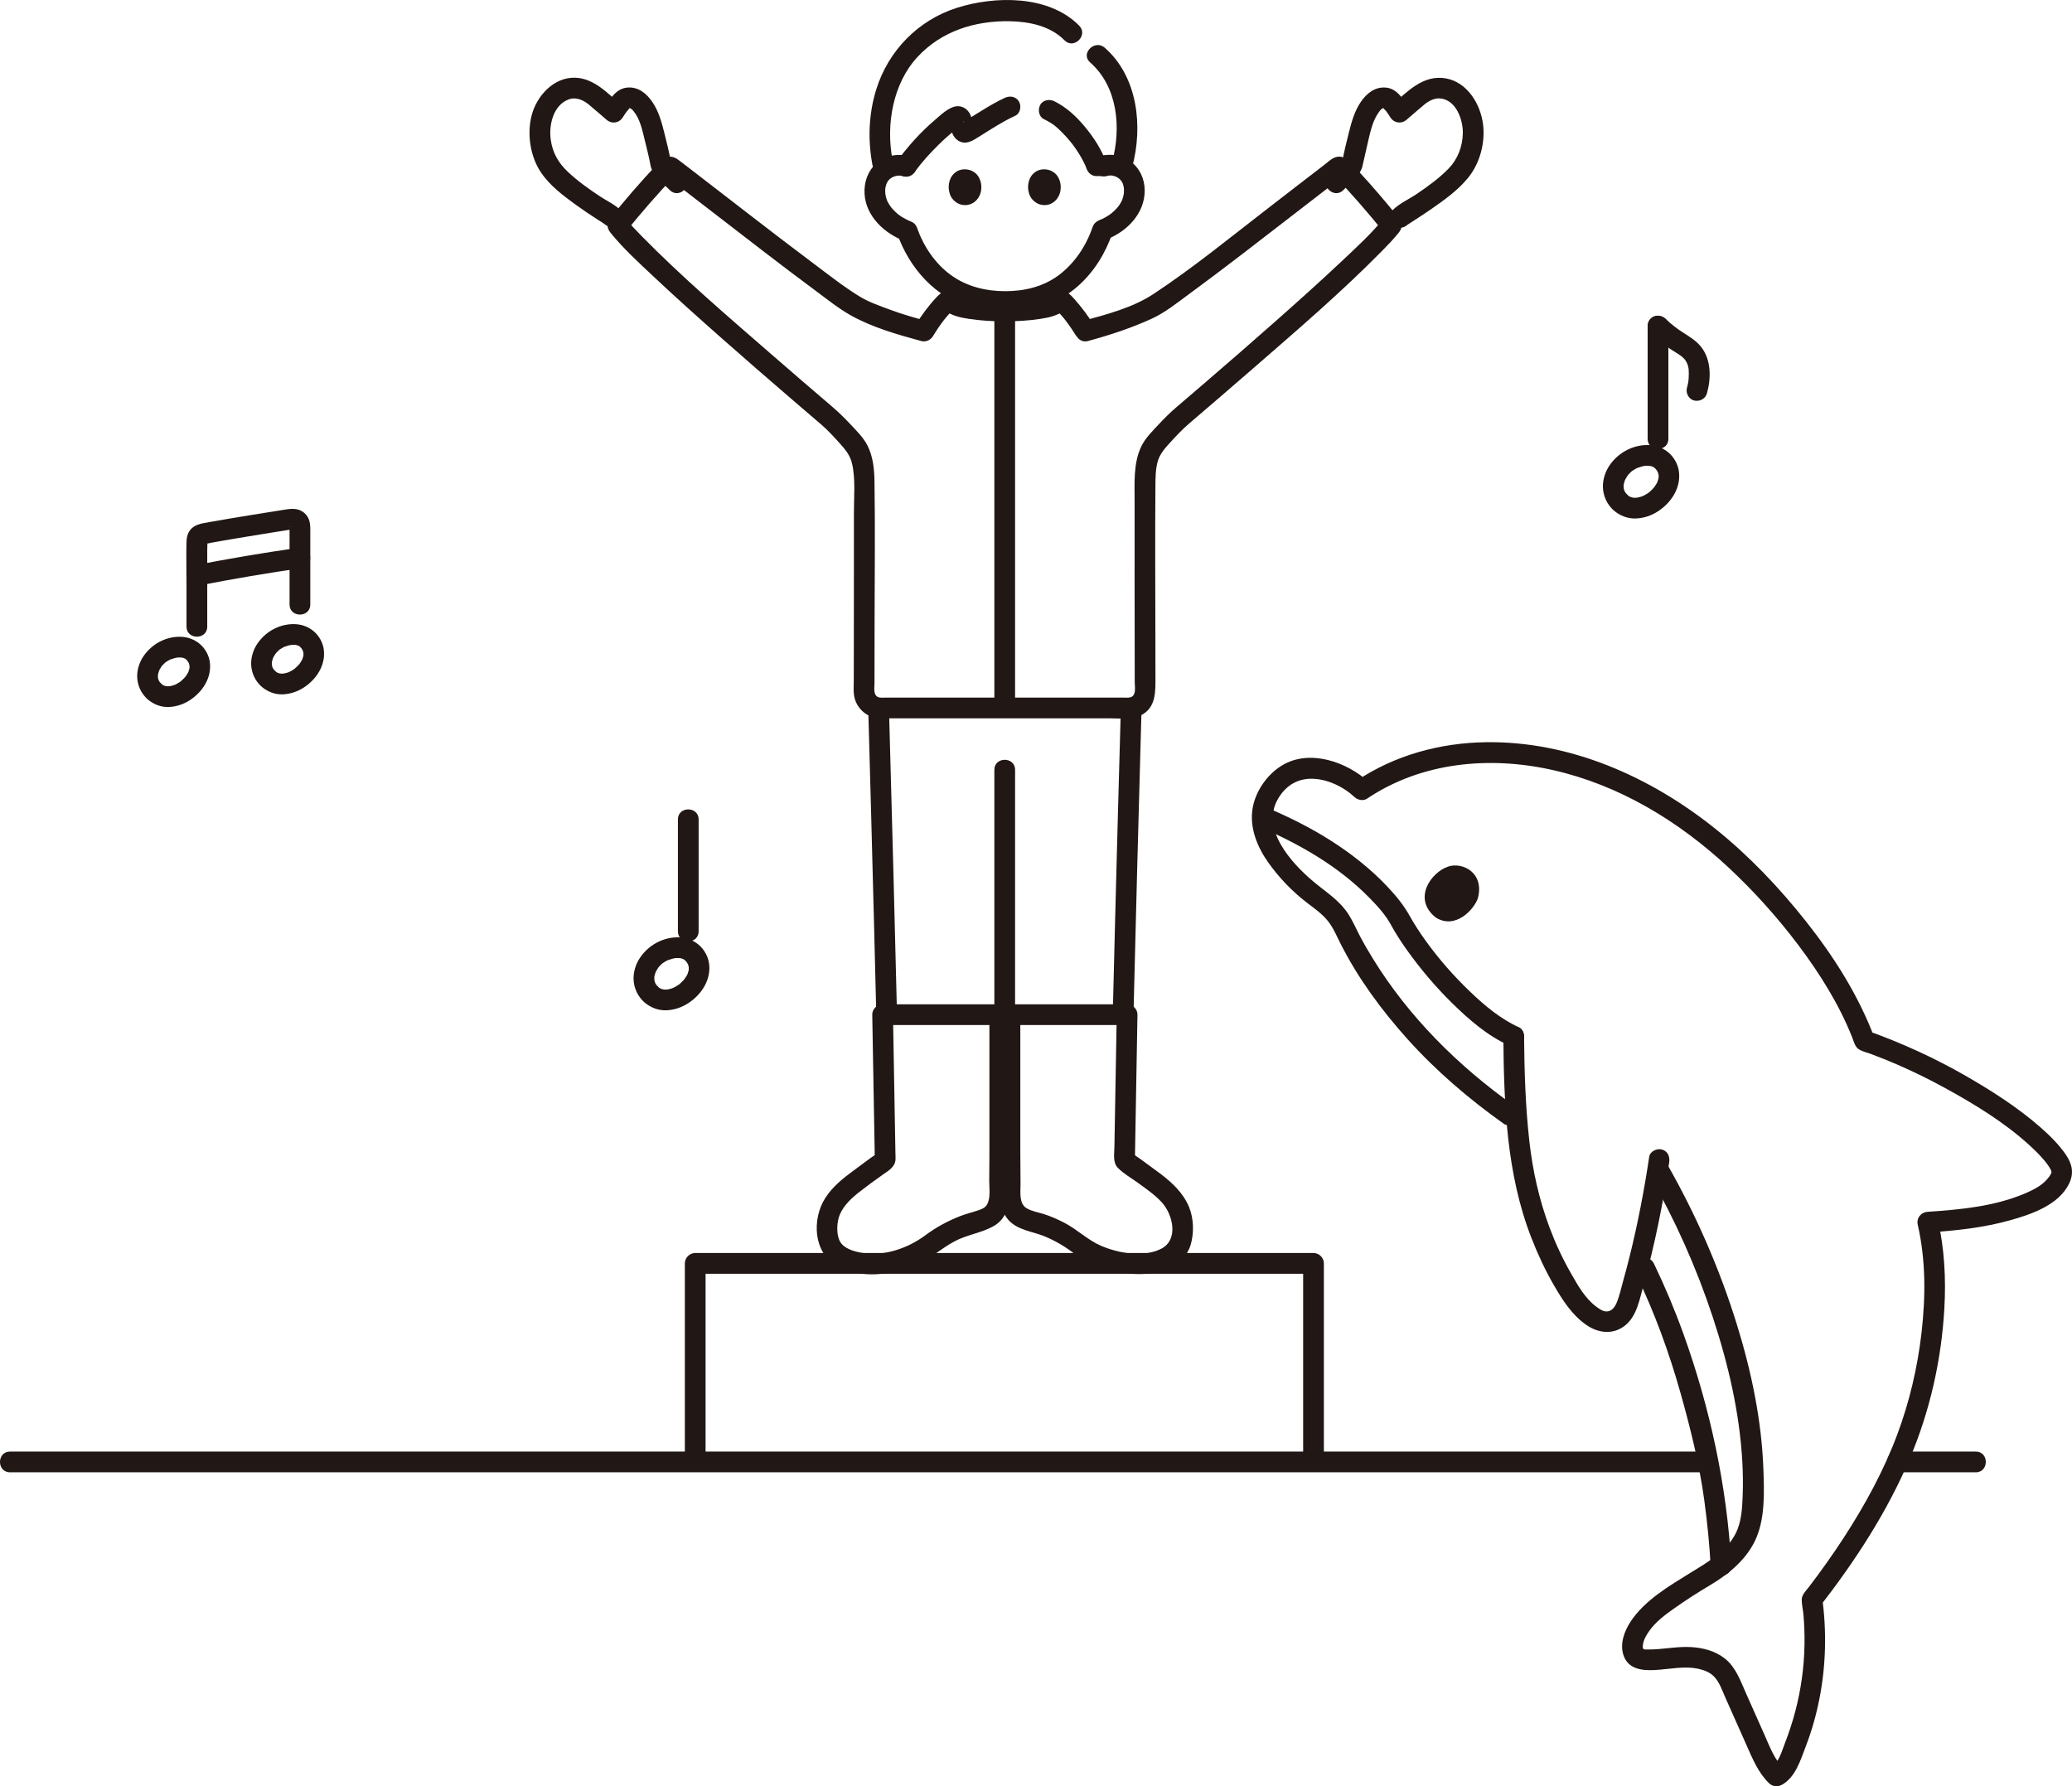 <?xml version="1.0" encoding="UTF-8"?><svg id="b" xmlns="http://www.w3.org/2000/svg" width="399.849" height="344.713" viewBox="0 0 399.849 344.713"><defs><style>.e{fill:none;}.f{fill:#211715;}</style></defs><g id="c"><g id="d"><path class="f" d="M255.478,282.123v-38.311c0-1.081-.916-2-2-2h-119.319c-1.081,0-2,.916-2,2v38.311c0,2.574,4,2.578,4,0v-38.311l-2,2h119.319l-2-2v38.311c0,2.574,4,2.578,4,0h0Z"/><path class="f" d="M381.282,280.131h-15.18c-2.574,0-2.578,4,0,4h15.18c2.574,0,2.578-4,0-4h0Z"/><path class="f" d="M1.932,284.131h327.66c2.574,0,2.578-4,0-4H1.932c-2.574,0-2.578,4,0,4h0Z"/><path class="f" d="M315.709,245.864c3.568,7.406,6.393,15.125,8.614,23.036,1.897,6.757,3.62,13.668,4.565,20.631.565,4.168.992,8.362,1.223,12.563.14,2.56,4.141,2.576,4,0-.835-15.229-4.099-30.369-9.26-44.712-1.658-4.607-3.562-9.126-5.687-13.537-1.117-2.318-4.567-.292-3.454,2.019h0Z"/><path class="e" d="M279.832,205.968c-.55-.505-1.087-1.023-1.626-1.54.539.517,1.077,1.035,1.626,1.54Z"/><path class="e" d="M277.01,203.277c-.557-.551-1.098-1.117-1.642-1.681.543.564,1.085,1.13,1.642,1.681Z"/><path class="e" d="M282.752,208.554c-.552-.472-1.095-.955-1.637-1.438.543.483,1.085.966,1.637,1.438Z"/><path class="e" d="M288.861,213.423c-.571-.425-1.137-.858-1.7-1.293.563.435,1.129.868,1.7,1.293Z"/><path class="e" d="M285.765,211.04c-.56-.446-1.113-.902-1.665-1.359.552.457,1.104.913,1.665,1.359Z"/><path class="e" d="M274.291,200.48c-.592-.634-1.166-1.284-1.74-1.933.575.649,1.149,1.3,1.74,1.933Z"/><path class="e" d="M244.335,161.544c.365.957.836,1.877,1.368,2.732,1.377,2.212,3.178,4.175,4.992,6.034,1.763,1.807,4.071,3.161,5.924,4.902-1.852-1.741-4.16-3.094-5.924-4.902-2.492-2.554-4.915-5.452-6.359-8.766Z"/><path class="e" d="M271.685,197.577c-.848-.986-1.678-1.987-2.485-3.008.807,1.021,1.637,2.023,2.485,3.008Z"/><path class="f" d="M318.261,223.233c-.967,6.464-2.199,12.891-3.777,19.234-.386,1.552-.794,3.099-1.227,4.64-.405,1.443-.73,3.028-1.323,4.406-.228.531-.652,1.189-1.285,1.452-.935.388-1.777-.187-2.588-.785-2.212-1.631-3.622-4.206-4.956-6.547-1.59-2.789-2.946-5.706-4.069-8.713-2.017-5.4-3.259-10.955-3.904-16.677-.758-6.724-.963-13.5-1.021-20.262-.022-2.573-4.022-2.579-4,0,.112,13.079.591,26.5,5.383,38.828,1.234,3.175,2.666,6.277,4.377,9.224,1.656,2.854,3.438,5.667,6.172,7.601,2.358,1.668,5.291,2.026,7.634.102,2.243-1.842,2.764-5.147,3.5-7.784,2.166-7.763,3.75-15.687,4.942-23.655.16-1.067-.267-2.15-1.397-2.46-.944-.259-2.299.322-2.46,1.397h0Z"/><path class="f" d="M292.218,213.413c-10.79-7.666-20.365-17.152-27.315-28.468-.869-1.416-1.712-2.854-2.483-4.327-.761-1.454-1.401-2.981-2.314-4.351-1.764-2.644-4.403-4.231-6.78-6.247-4.168-3.536-10.043-10.045-6.734-15.799,1.559-2.71,3.976-4.138,7.104-3.914,2.822.202,5.641,1.596,7.689,3.507.617.576,1.676.814,2.424.313,10.519-7.064,23.609-8.258,35.774-5.536,12.856,2.877,24.356,9.865,33.933,18.778,4.923,4.581,9.478,9.648,13.523,15.02,4.117,5.468,7.833,11.384,10.375,17.76.338.849.538,1.91,1.387,2.406.635.371,1.45.549,2.142.806,1.775.66,3.534,1.362,5.269,2.119,3.112,1.357,6.163,2.856,9.14,4.488,5.638,3.091,11.358,6.576,16.139,10.909,1.082.98,2.129,2.008,3.07,3.126.334.396.642.807.914,1.249.132.215.244.437.366.658-.093-.168.091.647.084.159.007.497-.828,1.532-1.429,2.075-1.011.914-2.3,1.565-3.544,2.102-5.954,2.568-12.546,3.181-18.934,3.613-1.327.09-2.234,1.203-1.929,2.532,1.57,6.831,1.516,13.968.713,20.901-.768,6.63-2.322,13.246-4.655,19.502-2.625,7.039-6.275,13.704-10.363,19.993-2.115,3.254-4.37,6.417-6.724,9.502-.548.719-1.366,1.463-1.366,2.427,0,.948.248,1.95.331,2.899.169,1.938.236,3.885.201,5.83-.077,4.32-.671,8.602-1.767,12.78-.551,2.099-1.223,4.166-2.014,6.187-.569,1.452-1.167,3.807-2.641,4.591l2.424.313c-1.803-1.748-2.69-4.2-3.692-6.452-1.212-2.723-2.423-5.447-3.635-8.17-1.052-2.364-1.934-4.95-4.03-6.61-1.872-1.483-4.213-2.089-6.565-2.224-2.745-.157-5.459.485-8.2.466-.92-.006-1.186.115-1.06-.913.114-.934.648-1.832,1.171-2.592,1.268-1.847,3.174-3.235,4.983-4.51,2.206-1.557,4.479-3.013,6.8-4.392,3.764-2.236,7.347-5.212,9.024-9.369,1.594-3.952,1.422-8.703,1.275-12.896-.333-9.541-2.323-19.02-5.143-28.118-3.318-10.706-7.851-21.074-13.4-30.81-1.274-2.236-4.732-.223-3.454,2.019,4.967,8.716,9.083,17.913,12.224,27.441,2.979,9.035,5.185,18.442,5.704,27.965.12,2.211.149,4.429.06,6.642-.085,2.112-.196,4.196-.935,6.198-1.499,4.065-5.643,6.377-9.159,8.55-4.1,2.534-8.834,5.302-11.539,9.419-1.193,1.816-2.069,4.205-1.394,6.374.863,2.772,3.534,3.09,6.053,2.959,2.859-.149,5.847-.878,8.682-.181,1.096.269,2.148.723,2.91,1.583.954,1.075,1.456,2.589,2.032,3.884,1.346,3.026,2.692,6.052,4.038,9.078,1.187,2.669,2.281,5.415,4.419,7.488.66.64,1.627.736,2.424.313,2.635-1.401,3.646-4.798,4.642-7.4,1.151-3.005,2.036-6.111,2.652-9.269,1.267-6.489,1.404-13.061.506-19.604l-.514,1.946c6.875-8.854,13.043-18.277,17.43-28.627,3.888-9.173,6.116-19.063,6.68-29.009.326-5.741.018-11.551-1.272-17.166l-1.929,2.532c5.464-.369,10.809-.923,16.098-2.424,4.049-1.149,9.198-2.943,11.176-7.021.988-2.037.589-3.825-.665-5.638-1.34-1.937-3.043-3.62-4.805-5.17-4.34-3.816-9.331-7.015-14.327-9.896-6.097-3.516-12.524-6.446-19.153-8.808l1.397,1.397c-3.093-8.188-7.767-15.587-13.179-22.43-5.184-6.555-10.998-12.687-17.525-17.919-12.541-10.051-28.019-16.955-44.322-16.717-8.818.129-17.568,2.503-24.923,7.442l2.424.313c-4.233-3.948-11.486-6.519-16.839-3.261-2.9,1.765-5.188,5.097-5.68,8.461-.533,3.642.931,7.251,3.001,10.185,2.097,2.972,4.636,5.625,7.517,7.838,1.397,1.072,2.909,2.115,4.022,3.499,1.045,1.3,1.702,2.896,2.447,4.374,3.369,6.682,7.925,12.867,12.915,18.422,5.535,6.163,11.854,11.569,18.601,16.362.881.626,2.225.156,2.736-.718.587-1.003.166-2.109-.718-2.736h0Z"/><path class="f" d="M285.177,173.413c-.823,2.213-4.373,6.008-8.103,3.654-4.55-3.598-.943-8.723,2.405-9.84,2.742-.915,7.063,1.189,5.697,6.187Z"/><path class="f" d="M243.07,159.571c7.752,3.341,15.238,7.614,21.186,13.686,1.556,1.588,3.088,3.244,4.153,5.201.931,1.711,2,3.346,3.13,4.93,2.609,3.657,5.537,7.106,8.743,10.253,3.176,3.117,6.733,6.209,10.819,8.065.983.447,2.152.281,2.736-.718.502-.858.271-2.287-.718-2.736-3.529-1.603-6.567-4.145-9.35-6.802-3.18-3.036-6.114-6.368-8.677-9.941-1.113-1.551-2.166-3.15-3.092-4.82-1.136-2.047-2.619-3.827-4.222-5.536-3.233-3.446-6.996-6.403-10.977-8.938-3.72-2.369-7.666-4.354-11.712-6.098-.991-.427-2.145-.294-2.736.718-.493.844-.28,2.307.718,2.736h0Z"/><path class="f" d="M39.992,120.935c0-4.951,0-9.902,0-14.853,0-.1.07-1.706,0-1.724l-.184.444c-.258.165-.229.196.086.095.246.009.563-.103.806-.147.571-.103,1.143-.205,1.715-.305,1.229-.215,2.458-.425,3.688-.631,2.396-.402,4.794-.791,7.193-1.173.869-.138,1.738-.275,2.607-.411.18-.028.41-.03.582-.091.398-.14-.198.026-.405-.171-.456-.432-.125-.624-.203-.1-.039.258,0,.556,0,.817,0,4.662,0,9.323,0,13.985,0,2.574,4,2.578,4,0,0-4.55,0-9.1,0-13.651,0-1.301.107-2.622-.809-3.681-1.039-1.201-2.362-1.257-3.833-1.028-2.305.36-4.609.727-6.911,1.103-2.665.435-5.329.879-7.987,1.354-1.463.261-2.978.427-3.838,1.816-.376.607-.486,1.289-.506,1.987-.078,2.722,0,5.458,0,8.181s0,5.457,0,8.185c0,2.574,4,2.578,4,0h0Z"/><path class="f" d="M57.348,105.754c-6.643.946-13.258,2.073-19.844,3.353-1.061.206-1.667,1.476-1.397,2.46.305,1.109,1.396,1.604,2.46,1.397,6.586-1.28,13.201-2.407,19.844-3.353,1.07-.152,1.657-1.514,1.397-2.46-.316-1.15-1.387-1.55-2.46-1.397h0Z"/><path class="f" d="M31.28,132.101c-.168-.152-.311-.36-.486-.498-.012-.01.257.359.143.187-.04-.06-.083-.117-.122-.178-.067-.103-.129-.209-.186-.318-.024-.046-.044-.094-.069-.139-.105-.191.126.273.1.243-.053-.061-.075-.208-.099-.286-.029-.096-.054-.192-.075-.29-.01-.048-.015-.1-.028-.146-.059-.2.039.548.026.188-.007-.199-.02-.394-.008-.593.003-.049.012-.1.011-.149-.005-.222-.036.333-.042.284-.012-.101.042-.246.065-.345.048-.214.111-.425.186-.632.018-.048.038-.095.055-.143.064-.177-.096.243-.101.241.003,0,.146-.298.161-.325.098-.185.207-.364.324-.537.045-.067.273-.368.06-.097-.223.283.087-.098.147-.165.141-.158.289-.309.445-.451.075-.068.157-.129.23-.199.148-.141-.223.168-.203.155.058-.036.112-.082.168-.121.187-.13.382-.248.581-.357.093-.051.188-.099.284-.146.048-.023.097-.045.145-.068.244-.117-.129.059-.183.075.447-.133.869-.301,1.331-.384.052-.009.104-.016.156-.026.192-.035-.274.034-.272.037.021.023.27-.024.311-.026.238-.013.477-.012.714.006.05.004.1.012.15.014.215.008-.323-.022-.285-.038.057-.023.229.044.289.058.094.022.188.048.28.077.087.028.463.177.119.035-.35-.145.028.027.1.069.043.025.226.106.239.153.011.04-.36-.315-.217-.168.033.033.073.062.108.094.098.089.19.185.279.283.052.058.312.371.102.111-.206-.255.024.051.066.12.067.108.122.221.184.332.154.273-.156-.438-.02-.04.068.197.108.396.151.599.045.21-.06-.308-.038-.278.017.022.011.125.011.153.002.137.007.272,0,.41-.005.087-.048.462,0,.094s-.01.008-.03.094c-.052.227-.155.442-.206.666-.004.019.19-.415.095-.224-.025.05-.046.101-.071.151-.058.119-.12.235-.186.35-.127.22-.293.416-.419.634-.004.007.27-.327.127-.168-.041.045-.078.094-.117.14-.081.094-.164.186-.249.275-.196.206-.403.402-.62.584-.044.037-.09.072-.134.11-.191.161.338-.238.129-.103-.113.073-.22.155-.334.228-.241.155-.492.295-.751.419-.397.19.312-.109.01,0-.123.045-.245.09-.371.13-.247.078-.498.125-.75.182-.22.05.297-.044.263-.033-.08.026-.185.018-.268.023-.124.007-.249.01-.373.008-.095-.002-.524-.048-.156.005.371.053-.058-.014-.148-.035-.119-.028-.237-.061-.353-.1-.405-.136.374.192-.01-.002-.112-.057-.221-.119-.327-.187-.046-.03-.089-.064-.136-.092-.194-.119.399.327.098.07-.795-.678-2.058-.839-2.828,0-.685.746-.85,2.103,0,2.828,1.163.992,2.579,1.568,4.127,1.511,1.408-.052,2.809-.514,3.993-1.273,2.52-1.615,4.357-4.413,3.904-7.482-.192-1.299-.945-2.609-1.958-3.445-1.116-.921-2.476-1.371-3.924-1.356-2.747.028-5.29,1.445-6.852,3.675-.809,1.155-1.305,2.641-1.27,4.057.041,1.648.759,3.205,1.981,4.312.775.702,2.073.823,2.828,0,.703-.766.828-2.078,0-2.828Z"/><path class="f" d="M53.27,129.66c-.168-.152-.311-.36-.486-.498-.012-.01.257.359.143.187-.04-.06-.083-.117-.122-.178-.067-.103-.129-.209-.186-.318-.024-.046-.044-.094-.069-.139-.105-.191.126.273.1.243-.053-.061-.075-.208-.099-.286-.029-.096-.054-.192-.075-.29-.01-.048-.015-.1-.028-.146-.059-.2.039.548.026.188-.007-.199-.02-.394-.008-.593.003-.049.012-.1.011-.149-.005-.222-.036.333-.042.284-.012-.101.042-.246.065-.345.048-.214.111-.425.186-.632.018-.048.038-.095.055-.143.064-.177-.096.243-.101.241.003,0,.146-.298.161-.325.098-.185.207-.364.324-.537.045-.067.273-.368.06-.097-.223.283.087-.098.147-.165.141-.158.289-.309.445-.451.075-.068.157-.129.23-.199.148-.141-.223.168-.203.155.058-.036.112-.082.168-.121.187-.13.382-.248.581-.357.093-.051.188-.099.284-.146.048-.023.097-.045.145-.068.244-.117-.129.059-.183.075.447-.133.869-.301,1.331-.384.052-.009.104-.016.156-.026.192-.035-.274.034-.272.037.021.023.27-.024.311-.026.238-.013.477-.012.714.006.05.004.1.012.15.014.215.008-.323-.022-.285-.038.057-.023.229.044.289.058.094.022.188.048.28.077.087.028.463.177.119.035-.35-.145.028.027.1.069.043.025.226.106.239.153.011.04-.36-.315-.217-.168.033.033.073.062.108.094.098.089.19.185.279.283.052.058.312.371.102.111-.206-.255.024.051.066.12.067.108.122.221.184.332.154.273-.156-.438-.02-.04.068.197.108.396.151.599.045.21-.06-.308-.038-.278.017.022.011.125.011.153.002.137.007.272,0,.41-.005.087-.048.462,0,.094s-.01.008-.03.094c-.052.227-.155.442-.206.666-.004.019.19-.415.095-.224-.025.05-.046.101-.071.151-.058.119-.12.235-.186.35-.127.22-.293.416-.419.634-.004.007.27-.327.127-.168-.041.045-.078.094-.117.14-.081.094-.164.186-.249.275-.196.206-.403.402-.62.584-.044.037-.09.072-.134.11-.191.161.338-.238.129-.103-.113.073-.22.155-.334.228-.241.155-.492.295-.751.419-.397.19.312-.109.01,0-.123.045-.245.09-.371.13-.247.078-.498.125-.75.182-.22.05.297-.044.263-.033-.08.026-.185.018-.268.023-.124.007-.249.01-.373.008-.095-.002-.524-.048-.156.005.371.053-.058-.014-.148-.035-.119-.028-.237-.061-.353-.1-.405-.136.374.192-.01-.002-.112-.057-.221-.119-.327-.187-.046-.03-.089-.064-.136-.092-.194-.119.399.327.098.07-.795-.678-2.058-.839-2.828,0-.685.746-.85,2.103,0,2.828,1.163.992,2.579,1.568,4.127,1.511,1.408-.052,2.809-.514,3.993-1.273,2.52-1.615,4.357-4.413,3.904-7.482-.192-1.299-.945-2.609-1.958-3.445-1.116-.921-2.476-1.371-3.924-1.356-2.747.028-5.29,1.445-6.852,3.675-.809,1.155-1.305,2.641-1.27,4.057.041,1.648.759,3.205,1.981,4.312.775.702,2.073.823,2.828,0,.703-.766.828-2.078,0-2.828Z"/><path class="f" d="M127.147,190.579c-.173-.157-.327-.391-.512-.526-.007-.005.248.348.134.175-.042-.063-.088-.124-.129-.188-.071-.109-.137-.221-.197-.336-.025-.048-.046-.099-.072-.147-.099-.178.096.242.095.23-.012-.097-.076-.207-.104-.302-.03-.101-.057-.203-.079-.306-.011-.05-.015-.105-.03-.154-.061-.205.038.54.024.169-.008-.21-.021-.416-.009-.626.003-.051.013-.106.012-.157-.005-.221-.039.309-.04.271-.004-.115.043-.252.068-.364.051-.226.117-.449.197-.667.019-.051.04-.101.058-.151.072-.2-.108.248-.095.228.067-.105.11-.232.169-.343.104-.195.218-.384.341-.567.045-.066.28-.376.071-.113-.216.273.104-.119.163-.185.149-.166.305-.326.47-.476.079-.072.166-.136.243-.21.149-.142-.207.156-.192.146.062-.037.118-.086.177-.127.197-.137.403-.262.613-.377.099-.054.198-.105.299-.154.051-.025.102-.048.153-.072.245-.117-.102.05-.167.068.472-.135.916-.318,1.405-.405.055-.01.11-.017.165-.027.217-.04-.284.035-.257.035.108,0,.22-.021.328-.028.251-.014.503-.013.754.007.052.004.106.013.158.015.223.009-.311-.027-.272-.036.077-.018.228.043.305.061.1.024.198.051.296.082.085.027.478.178.139.042-.343-.138.048.037.119.078.078.045.168.133.252.162.008.003-.339-.296-.206-.16.035.035.077.065.114.099.103.094.201.195.294.298.051.056.321.379.117.128-.2-.246.037.07.079.138.07.114.129.234.194.35.157.278-.149-.422-.01-.016.071.208.113.418.159.632.044.205-.033-.282-.037-.264-.01.046.011.113.012.161.002.145.008.287,0,.432-.004.085-.047.475-.002.114s-.014.029-.034.114c-.054.238-.169.467-.217.703-.003.013.185-.402.089-.21-.026.052-.049.107-.075.16-.061.125-.127.248-.197.369-.133.23-.318.437-.442.669,0,0,.261-.316.117-.155-.043.048-.082.099-.124.148-.085.099-.173.196-.263.291-.207.217-.425.424-.654.617-.047.039-.095.076-.142.116-.195.164.328-.229.114-.091-.119.077-.232.164-.352.24-.255.163-.52.311-.793.442-.404.193.291-.1-.016.012-.13.047-.259.095-.391.137-.261.082-.525.131-.791.192-.21.048.263-.029.248-.031-.09-.008-.193.019-.283.025-.131.008-.263.011-.394.008-.095-.002-.536-.053-.179.003.361.056-.083-.019-.171-.039-.126-.029-.25-.064-.373-.106-.413-.139.354.184-.037-.014-.118-.06-.234-.126-.345-.197-.048-.031-.094-.067-.143-.098-.2-.123.393.323.081.057-.795-.678-2.058-.839-2.828,0-.685.746-.85,2.103,0,2.828,1.205,1.028,2.674,1.622,4.277,1.563,1.466-.054,2.924-.538,4.158-1.328,2.613-1.675,4.538-4.585,4.068-7.77-.2-1.354-.981-2.716-2.038-3.587-1.155-.952-2.566-1.414-4.063-1.398-2.857.029-5.51,1.503-7.135,3.823-.843,1.204-1.362,2.749-1.325,4.225.043,1.711.79,3.323,2.058,4.472.775.702,2.073.823,2.828,0,.703-.766.828-2.078,0-2.828Z"/><path class="f" d="M130.82,158.134v21.596c0,2.574,4,2.578,4,0v-21.596c0-2.574-4-2.578-4,0h0Z"/><path class="f" d="M318.544,64.321c1.041.974,2.146,1.88,3.311,2.701.555.391,1.131.745,1.705,1.107.284.179.57.359.84.559-.145-.107.112.087.127.1.131.111.258.227.379.349.09.09.174.184.258.28.206.236-.139-.217.03.044.153.237.293.475.416.728-.124-.256-.003,0,.04.129.04.119.075.239.107.36.032.122.06.244.085.368.029.144.045.42.025.129.043.606.045,1.213.007,1.819s-.124,1.114-.33,1.845c-.285,1.006.349,2.222,1.397,2.46,1.063.242,2.155-.319,2.46-1.397.818-2.893.838-6.417-1.073-8.891-.964-1.248-2.295-2.033-3.604-2.872-1.271-.814-2.217-1.586-3.351-2.647-.764-.715-2.081-.814-2.828,0-.713.777-.816,2.065,0,2.828h0Z"/><path class="f" d="M314.221,95.661c-.174-.157-.33-.397-.517-.53-.006-.004.247.346.132.173-.042-.064-.089-.125-.13-.189-.071-.11-.138-.223-.198-.339-.025-.049-.047-.1-.073-.148-.099-.178.095.238.094.228-.011-.097-.077-.209-.105-.305-.031-.102-.057-.205-.08-.309-.011-.051-.015-.106-.03-.156-.062-.206.037.538.023.166-.008-.212-.021-.42-.009-.632.003-.052.013-.107.012-.158-.005-.205-.045.284-.04.268.033-.118.042-.247.069-.367.051-.228.118-.453.199-.673.019-.051.04-.101.059-.153.073-.2-.107.245-.094.226.067-.106.112-.235.171-.346.105-.197.22-.387.345-.572.044-.066.281-.378.074-.116-.215.272.107-.122.166-.189.15-.168.308-.329.474-.481.079-.072.167-.137.245-.211.15-.142-.204.154-.19.145.062-.037.119-.087.179-.128.199-.138.406-.264.619-.38.099-.054.2-.106.302-.155.051-.025.103-.048.154-.073.245-.117-.097.048-.164.067.477-.135.925-.321,1.418-.409.055-.01.111-.017.166-.027.217-.04-.28.034-.255.035.109.001.222-.022.331-.028.253-.014.508-.013.76.007.053.004.106.013.159.015.21.008-.288-.043-.269-.036.091.036.211.039.308.062.1.024.2.051.299.082.085.027.48.179.143.043-.342-.137.051.039.122.08.078.045.17.135.255.163.007.002-.338-.295-.204-.159.035.036.078.066.115.1.104.095.202.197.297.301.051.056.322.38.119.131-.199-.244.039.074.081.141.071.115.13.236.196.353.157.279-.148-.419-.008-.012.072.21.114.421.161.637.044.205-.033-.278-.036-.262-.01.046.011.115.012.163.002.146.008.29,0,.436-.004.084-.047.477-.003.118s-.015.033-.034.118c-.055.239-.171.471-.219.709-.002.012.184-.4.088-.208-.026.053-.049.108-.075.161-.062.126-.128.25-.199.372-.133.231-.323.441-.446.675,0,0,.26-.313.115-.152-.043.048-.083.1-.125.149-.086.1-.175.198-.265.293-.208.219-.429.428-.66.622-.047.04-.096.077-.143.117-.195.165.326-.227.111-.089-.12.077-.235.165-.355.242-.257.165-.524.314-.8.446-.405.194.287-.098-.021.014-.131.048-.261.096-.395.138-.264.083-.53.133-.799.194-.211.048.259-.029.246-.03-.09-.009-.195.019-.286.025-.132.008-.265.011-.398.008-.095-.002-.538-.053-.183.003.36.056-.087-.02-.175-.04-.127-.029-.253-.065-.376-.107-.414-.139.351.183-.042-.016-.119-.06-.236-.127-.348-.199-.049-.031-.095-.068-.145-.098-.201-.123.392.322.078.055-.795-.678-2.058-.839-2.828,0-.685.746-.85,2.103,0,2.828,1.213,1.035,2.691,1.631,4.303,1.571,1.476-.054,2.945-.542,4.186-1.337,2.629-1.685,4.569-4.614,4.097-7.821-.201-1.364-.988-2.734-2.052-3.611-1.162-.958-2.581-1.421-4.087-1.406-2.877.029-5.548,1.513-7.184,3.849-.849,1.212-1.371,2.768-1.334,4.255.043,1.722.795,3.344,2.071,4.5.775.702,2.073.823,2.828,0,.703-.766.828-2.078,0-2.828Z"/><path class="f" d="M317.958,62.907v21.793c0,2.574,4,2.578,4,0v-21.793c0-2.574-4-2.578-4,0h0Z"/><path class="f" d="M167.554,136.931c.382,13.503.745,27.007,1.092,40.511.158,6.125.311,12.249.458,18.374.062,2.57,4.062,2.579,4,0-.438-18.218-.924-36.434-1.431-54.65-.039-1.411-.079-2.823-.119-4.234-.073-2.569-4.073-2.579-4,0h0Z"/><path class="f" d="M259.224,36.688c1.257-1.265,3.261-2.823,3.691-4.587s.778-3.541,1.206-5.301.868-3.672,1.965-5.155c.215-.291.568-.811.995-.771-.255-.023.251.364.356.498.324.412.601.869.89,1.306.74,1.121,2.141,1.287,3.141.405.683-.603,1.375-1.196,2.071-1.784.337-.285.675-.569,1.012-.853.203-.171.4-.352.61-.514.249-.191-.216.151.074-.047.801-.547,1.706-.978,2.707-.885,3.05.283,4.39,4.08,4.353,6.679s-1.002,5.058-2.756,6.86c-1.808,1.857-3.93,3.39-6.066,4.843-1.49,1.013-3.419,1.871-4.706,3.154-1.826,1.82,1.002,4.649,2.828,2.828-.415.414-.179.137.177-.098.378-.249.761-.49,1.142-.734,1.105-.711,2.204-1.432,3.283-2.182,2.525-1.756,5.176-3.64,7.124-6.051,2.259-2.796,3.302-6.674,2.882-10.237-.459-3.887-3.001-8.166-7.146-8.927-4.341-.796-7.451,2.502-10.418,5.12l3.141.405c-1.086-1.644-2.22-3.589-4.386-3.762-2.061-.164-3.65,1.115-4.763,2.73-1.201,1.742-1.814,3.865-2.316,5.896-.481,1.945-.991,3.896-1.317,5.875l.514-.883c-1.003,1.15-2.042,2.264-3.117,3.346-1.816,1.828,1.011,4.658,2.828,2.828h0Z"/><path class="f" d="M132.09,33.86c-1.075-1.082-2.114-2.197-3.117-3.346l.514.883c-.326-1.978-.836-3.93-1.317-5.875-.503-2.033-1.115-4.154-2.316-5.896-1.113-1.615-2.698-2.894-4.763-2.73-2.164.173-3.3,2.118-4.386,3.762l3.141-.405c-2.55-2.25-5.231-5.156-8.877-5.255-4.133-.113-7.416,3.538-8.382,7.302-.908,3.541-.273,7.865,1.772,10.927,1.73,2.59,4.347,4.547,6.839,6.351,1.31.948,2.655,1.846,4.014,2.723.441.285.884.565,1.325.851.288.187.925.781.353.211,1.825,1.819,4.655-1.008,2.828-2.828-1.072-1.069-2.666-1.791-3.914-2.621-2.147-1.428-4.274-2.922-6.158-4.69-1.873-1.758-3.034-3.711-3.379-6.364-.363-2.79.52-6.575,3.478-7.677,1.088-.406,2.196-.1,3.134.464.561.338.904.671,1.573,1.235.862.727,1.721,1.456,2.566,2.202,1,.883,2.401.716,3.141-.405.249-.377.493-.759.76-1.124.133-.181.649-.686.486-.68.373-.014.674.354.889.616,1.192,1.457,1.638,3.53,2.071,5.31.413,1.697.861,3.395,1.172,5.115.337,1.863,2.431,3.472,3.725,4.774,1.817,1.829,4.646-.999,2.828-2.828h0Z"/><path class="f" d="M209.979,65.807c4.232-1.158,8.375-2.503,12.368-4.347,2.495-1.153,4.711-2.943,6.916-4.56,7.089-5.196,14.024-10.604,20.978-15.978,1.695-1.31,3.39-2.621,5.087-3.928.693-.534,1.386-1.067,2.08-1.598.301-.23.602-.46.903-.69.138-.105.278-.207.414-.315.067-.053.526-.321.299-.259l-1.541-.202c.415.194.816.822,1.126,1.152.426.454.849.912,1.269,1.372.842.922,1.673,1.854,2.495,2.795,1.615,1.85,3.189,3.736,4.732,5.646v-2.828c-2.45,3.032-5.384,5.708-8.216,8.374-4.218,3.971-8.534,7.837-12.874,11.674-4.443,3.929-8.92,7.819-13.415,11.688-1.856,1.598-3.715,3.192-5.578,4.782-1.197,1.023-2.308,2.123-3.381,3.277-1.19,1.28-2.585,2.635-3.362,4.217-1.623,3.305-1.315,7.288-1.324,10.884-.013,4.9-.008,9.8-.004,14.701.005,5.508.013,11.017.021,16.525.002,1.154.003,2.307.004,3.461,0,.826.289,2.172-.462,2.745-.424.323-1.081.233-1.586.233h-19.582c-7.812,0-15.624,0-23.436,0h-2.99c-.463,0-1.091.086-1.517-.125-.928-.461-.645-1.822-.644-2.672.001-1.129.003-2.258.004-3.386.004-2.715.007-5.43.011-8.146.012-9.142.13-18.294-.018-27.435-.038-2.366-.282-4.814-1.384-6.944-.812-1.57-2.226-2.932-3.423-4.211-1.058-1.13-2.154-2.197-3.33-3.202-4.079-3.485-8.146-6.985-12.192-10.508-8.371-7.288-16.862-14.556-24.646-22.48-1.091-1.11-2.173-2.238-3.151-3.45v2.828c1.543-1.911,3.117-3.796,4.732-5.646.821-.941,1.652-1.873,2.495-2.795.42-.46.843-.917,1.269-1.372.31-.331.711-.958,1.126-1.152l-1.541.202c-.14-.039.431.359.572.466.244.186.488.372.732.559.644.493,1.288.987,1.931,1.482,1.434,1.103,2.865,2.21,4.296,3.316,3.651,2.821,7.301,5.644,10.963,8.45,3.405,2.609,6.816,5.21,10.266,7.759,2.204,1.629,4.412,3.418,6.816,4.752,4.151,2.303,8.929,3.649,13.481,4.895.869.238,1.794-.162,2.259-.919,1.15-1.876,2.466-3.789,4.101-5.279l-.883.514.307-.121h-1.063c-.406-.103.178.133.379.264.125.081.252.151.383.22.396.209.84.372,1.268.512.777.253,1.59.4,2.396.524,2.3.351,4.626.49,6.952.49s4.653-.136,6.952-.49c.806-.124,1.619-.27,2.396-.524.409-.133.824-.289,1.207-.482.136-.068.267-.137.396-.218.187-.117.854-.404.429-.297h-1.063l.307.121-.883-.514c1.574,1.434,2.852,3.272,3.979,5.066,1.366,2.175,4.829.169,3.454-2.019-1.108-1.764-2.361-3.443-3.753-4.994-.639-.713-1.302-1.427-2.306-1.552-.472-.059-.971.032-1.407.231-.286.13-.507.305-.756.495-.606.463.171-.103-.02.01-.131.077-.261.148-.396.218.318-.166.107-.035-.091.025-.416.127-.831.248-1.256.341-1.092.239-1.891.327-3.01.419-2.553.211-5.131.222-7.686.05-1.108-.075-2.065-.165-3.053-.345-.434-.079-.867-.17-1.293-.286-.199-.054-.393-.119-.59-.179-.076-.023-.151-.054-.226-.083-.276-.105.422.199.012-.003-.077-.038-.501-.285-.206-.1.4.249-.282-.219-.289-.223-.323-.228-.594-.384-.977-.487-1.219-.327-2.174.276-2.981,1.131-1.586,1.681-2.977,3.578-4.183,5.546l2.259-.919c-2.38-.651-4.713-1.314-7.027-2.172-2.003-.743-4.115-1.461-5.945-2.582-3.04-1.862-5.877-4.108-8.726-6.243-7.999-5.993-15.867-12.159-23.792-18.25-.747-.574-1.495-1.148-2.246-1.718-.49-.373-.949-.684-1.588-.749-1.219-.123-1.963.695-2.732,1.507-3.135,3.312-6.109,6.774-8.974,10.321-.736.911-.742,1.91,0,2.828,2.48,3.069,5.454,5.776,8.321,8.472,4.269,4.014,8.637,7.924,13.028,11.804,4.472,3.951,8.977,7.864,13.501,11.755,1.896,1.631,3.794,3.258,5.696,4.881,1.305,1.114,2.485,2.387,3.632,3.662,1.137,1.265,2.083,2.366,2.463,4.059.676,3.006.337,6.432.342,9.487.008,5.314.002,10.627-.003,15.941-.006,5.419-.014,10.838-.021,16.256-.001,1.232-.142,2.583.23,3.771.518,1.653,1.895,3.003,3.573,3.453.761.204,1.508.189,2.281.189,6.68,0,13.36,0,20.039,0h23.367c1.865,0,4.15.289,5.869-.556,2.989-1.468,2.858-4.558,2.855-7.395-.003-2.526-.007-5.051-.01-7.577-.013-9.754-.073-19.511.004-29.265.012-1.562.014-3.14.41-4.662.429-1.647,1.539-2.785,2.659-4.014s2.27-2.428,3.533-3.507c4.076-3.481,8.14-6.977,12.184-10.495,8.473-7.371,17.065-14.723,24.948-22.732,1.118-1.136,2.227-2.289,3.23-3.529.736-.911.742-1.91,0-2.828-2.524-3.124-5.131-6.181-7.859-9.129-1.186-1.281-2.606-3.409-4.618-2.488-.719.329-1.358.95-1.987,1.432-3.591,2.749-7.161,5.524-10.741,8.287-7.273,5.613-14.461,11.505-22.136,16.569-4.034,2.662-9.063,3.95-13.676,5.212-2.48.679-1.427,4.539,1.063,3.857h0Z"/><path class="f" d="M208.258,4.952c-5.852-5.935-16.234-5.794-23.657-3.421s-13.166,8.252-15.495,15.695c-1.472,4.703-1.66,9.738-.75,14.565.476,2.527,4.332,1.457,3.857-1.063-1.259-6.681.087-14.587,4.814-19.704,4.66-5.044,11.126-7.055,17.894-6.924,3.75.073,7.788.921,10.509,3.681,1.81,1.836,4.638-.993,2.828-2.828h0Z"/><path class="f" d="M218.485,32.251c2.116-7.807,1.107-17.421-5.288-23.036-1.928-1.692-4.767,1.126-2.828,2.828,5.347,4.694,6.023,12.638,4.26,19.144-.674,2.488,3.183,3.549,3.857,1.063h0Z"/><path class="f" d="M198.425,36.621c-.023-.171-.246-1.88.95-3.087.784-.792,1.716-.845,2.009-.856.226-.009,1.703-.042,2.632,1.234.881,1.209.971,3.18-.083,4.506-1.093,1.375-2.874,1.451-4.043.66-1.052-.713-1.328-1.591-1.465-2.456Z"/><path class="f" d="M183.108,36.621c-.023-.171-.246-1.88.95-3.087.784-.792,1.716-.845,2.009-.856.226-.009,1.703-.042,2.632,1.234.881,1.209.971,3.18-.083,4.506-1.093,1.375-2.874,1.451-4.043.66-1.052-.713-1.328-1.591-1.465-2.456Z"/><path class="f" d="M201.447,22.995c.441.218.876.445,1.294.705.213.132.418.275.624.418.173.12.107.077-.022-.024.134.106.266.214.396.324.922.783,1.763,1.668,2.546,2.588.183.215.361.433.538.652.377.466-.113-.161.092.116.094.126.189.251.282.378.367.503.717,1.019,1.045,1.549.317.512.614,1.038.884,1.576.117.233.221.472.334.707.105.218-.105-.287.028.068.058.155.118.308.174.464.302.838,1,1.468,1.929,1.468h1.617c1.046,0,2.048-.92,2-2s-.879-2-2-2h-1.617l1.929,1.468c-.952-2.643-2.487-4.989-4.285-7.132-1.623-1.934-3.491-3.655-5.769-4.779-.937-.462-2.208-.283-2.736.718-.477.902-.284,2.242.718,2.736h0Z"/><path class="f" d="M176.589,33.083c1.319-1.8,2.835-3.467,4.418-5.038.779-.773,1.583-1.522,2.425-2.226.343-.287.691-.565,1.056-.824.193-.137.388-.27.587-.398l.189-.119c.333-.177.237-.173-.288.012l-1.009-.273c-.32-.545-.433-.67-.338-.375.013.138.016.277.011.416.002.408-.047.769.058,1.179.182.712.652,1.373,1.291,1.746,1.467.858,2.787-.083,4.017-.85,2.256-1.406,4.497-2.883,6.917-3.996.981-.452,1.225-1.869.718-2.736-.589-1.007-1.751-1.171-2.736-.718-1.506.693-2.937,1.539-4.35,2.402-.699.426-1.393.861-2.087,1.295-.312.195-.624.39-.936.583-.14.086-.299.163-.429.264-.497.385-.303-.174.428.101l.883.514c.17.137.144.939.225.348.031-.226-.003-.475-.026-.702-.054-.532-.13-1.038-.346-1.528-.474-1.079-1.529-1.805-2.734-1.649-1.508.196-3.036,1.717-4.143,2.661-2.716,2.318-5.142,5.014-7.252,7.891-.639.872-.147,2.231.718,2.736,1.014.593,2.096.156,2.736-.718h0Z"/><path class="f" d="M213.551,33.961c.161-.044.32-.075.483-.111-.457.101.017.013.125.011.166-.003.33.01.495.018-.276-.014-.177-.03.041.017.162.035.322.078.48.13.185.06.312.132.063.01.149.073.297.147.44.233.06.036.478.351.139.068.128.107.251.217.368.336.073.074.359.46.115.106.08.116.156.233.225.355.045.077.087.157.126.238-.063-.169-.07-.187-.02-.054.122.32.2.65.264.986-.078-.41.003.165.005.217.008.19.006.38-.003.57-.004.087-.077.629-.011.23-.026.158-.058.315-.096.471-.045.187-.097.372-.157.555-.037.114-.145.412-.037.15-.144.35-.339.686-.547,1.002-.006.009-.356.502-.139.218-.118.154-.247.301-.377.446-.241.268-.498.522-.767.762-.123.11-.248.217-.376.32.262-.212-.172.123-.226.161-.322.223-.655.428-1,.613-.17.091-.344.174-.517.258-.38.185.205-.073-.222.088-.976.368-1.751,1.367-1.397,2.46.309.954,1.412,1.792,2.46,1.397,3.969-1.497,7.458-5.038,7.414-9.512-.022-2.239-.977-4.293-2.795-5.616-1.596-1.162-3.729-1.503-5.623-.989-1.009.274-1.729,1.435-1.397,2.46.335,1.034,1.378,1.691,2.46,1.397h0Z"/><path class="f" d="M175.394,30.173c-1.869-.571-4.033-.254-5.646.861-1.858,1.284-2.824,3.324-2.916,5.558-.184,4.483,3.272,8.081,7.174,9.694.97.401,2.241-.433,2.46-1.397.266-1.166-.358-2.031-1.397-2.46.363.15-.192-.099-.212-.11-.172-.086-.342-.178-.509-.274-.311-.179-.61-.376-.9-.586-.111-.082-.106-.077.013.014-.077-.062-.153-.124-.228-.189-.126-.107-.249-.216-.369-.328-.288-.269-.555-.556-.814-.853-.397-.456.178.284-.164-.209-.11-.158-.218-.316-.318-.48-.083-.135-.161-.272-.235-.413-.045-.084-.088-.169-.128-.255.06.157.065.17.014.038-.128-.328-.23-.667-.305-1.011-.008-.039-.088-.632-.051-.227-.017-.191-.032-.381-.035-.573-.004-.191.011-.38.015-.57.008-.37-.044.086.012-.122.088-.332.145-.663.277-.984-.15.365.075-.114.118-.187.037-.063.352-.475.071-.147.109-.127.219-.25.34-.366.077-.074.466-.351.107-.109.115-.077.23-.154.35-.223.051-.03.519-.263.281-.157-.249.111.175-.057.227-.074.159-.049.321-.084.482-.123.496-.119-.384-.003.125-.013.166-.003.33-.002.496-.003.419-.001-.317-.106.123.009.16.042.32.077.479.126,1.001.306,2.225-.364,2.46-1.397.246-1.081-.325-2.133-1.397-2.46h0Z"/><path class="f" d="M210.836,43.839c-1.227,3.621-3.484,7.011-6.575,9.305-2.981,2.212-6.601,3.045-10.27,3.049-3.758.004-7.46-.901-10.521-3.134-3.04-2.217-5.259-5.544-6.489-9.07-.842-2.415-4.708-1.376-3.857,1.063,2.316,6.641,7.394,12.457,14.358,14.314,7.035,1.876,15.033.729,20.563-4.178,3.105-2.755,5.323-6.373,6.649-10.285.828-2.443-3.034-3.492-3.857-1.063h0Z"/><path class="e" d="M185.531,56.742c0,.441-.272,2.688-.369,3.213-.236,1.268-.153,2.406-1.919,3.044-.117.042-.939.312-1.279.428"/><path class="e" d="M201.358,56.976c.06.669.1,1.408.289,2.516.23,1.268.16,2.406,1.927,3.045.11.04,2.106.819,2.276.888"/><path class="f" d="M218.736,195.807c.439-18.217.927-36.432,1.436-54.647.039-1.411.079-2.822.119-4.233.073-2.575-3.927-2.573-4,0-.384,13.501-.747,27.002-1.095,40.504-.158,6.125-.312,12.251-.46,18.377-.062,2.575,3.938,2.574,4,0h0Z"/><path class="f" d="M191.889,148.563v47.255c0,2.574,4,2.578,4,0v-47.255c0-2.574-4-2.578-4,0h0Z"/><path class="f" d="M192.898,222.544c.002,2.062.037,4.123.041,6.184.004,2.311.016,4.815,1.625,6.659,1.761,2.018,4.617,2.236,6.969,3.185,1.361.549,2.669,1.257,3.911,2.036,1.323.83,2.49,1.892,3.841,2.673,2.548,1.475,5.532,2.164,8.432,2.479,2.336.254,4.757.137,6.976-.696s4.289-2.332,5.032-4.692c.722-2.293.658-5.197-.256-7.411-1.126-2.724-3.229-4.697-5.533-6.447-1.158-.88-2.361-1.7-3.517-2.584-.634-.485-1.545-.995-1.961-1.489l.514.883c.194.493.01.575.044.27.021-.187.007-.385.01-.573l.036-2.056.117-6.624c.088-5.018.177-10.035.265-15.053.02-1.157.041-2.314.061-3.471.019-1.081-.932-2-2-2h-22.607c-1.081,0-2,.916-2,2v26.726c0,2.574,4,2.578,4,0v-26.726l-2,2h22.607l-2-2c-.15,8.535-.301,17.07-.451,25.604-.023,1.297-.333,2.93.661,3.95,1.125,1.155,2.572,1.947,3.856,2.88,1.601,1.164,3.247,2.285,4.597,3.748,2.194,2.377,3.361,7.301-.159,9.031-3.441,1.691-8.215.825-11.574-.629-2.556-1.107-4.612-3.183-7.104-4.457-1.225-.626-2.502-1.197-3.812-1.62-1.113-.359-2.379-.548-3.397-1.144-1.519-.889-1.179-3.164-1.184-4.666-.006-1.99-.038-3.98-.04-5.971-.003-2.574-4.003-2.578-4,0Z"/><path class="f" d="M190.935,222.544c-.002,1.778-.025,3.555-.037,5.332-.009,1.43.326,3.43-.493,4.692-.414.638-1.217.874-1.906,1.098-1.088.355-2.197.627-3.263,1.048-2.354.931-4.599,2.131-6.628,3.649-3.448,2.58-8.223,4.229-12.585,3.362-1.379-.274-3.147-.791-3.9-2.099-.792-1.377-.66-3.85-.044-5.265.776-1.781,2.255-3.151,3.755-4.328,1.469-1.153,3.135-2.367,4.561-3.367,1.085-.761,2.353-1.458,2.423-2.934.018-.382-.014-.773-.02-1.155-.084-4.758-.168-9.516-.251-14.274-.073-4.162-.147-8.323-.22-12.485l-2,2h22.607l-2-2v26.726c0,2.574,4,2.578,4,0v-26.726c0-1.081-.916-2-2-2h-22.607c-1.067,0-2.019.916-2,2,.144,8.163.288,16.326.431,24.489l.044,2.479c.004.243-.006.491.013.733.029.366-.143.285.046-.196l.514-.883c-.312.37-.889.675-1.387,1.042-1.075.792-2.143,1.594-3.22,2.383-2.045,1.498-4.025,3.077-5.434,5.218-2.698,4.102-2.428,10.684,2.198,13.257,4.475,2.49,10.482,1.74,15.034-.123,2.835-1.161,5.047-3.305,7.754-4.717,2.366-1.234,5.101-1.571,7.41-2.866,2.631-1.476,3.155-4.356,3.165-7.132.008-2.32.037-4.64.04-6.959.003-2.574-3.997-2.578-4,0Z"/><path class="e" d="M183.039,68.692c6.377,3.758,15.56,3.434,21.643-.814"/><path class="f" d="M191.889,60.2v75.609c0,2.574,4,2.578,4,0V60.2c0-2.574-4-2.578-4,0h0Z"/></g></g></svg>